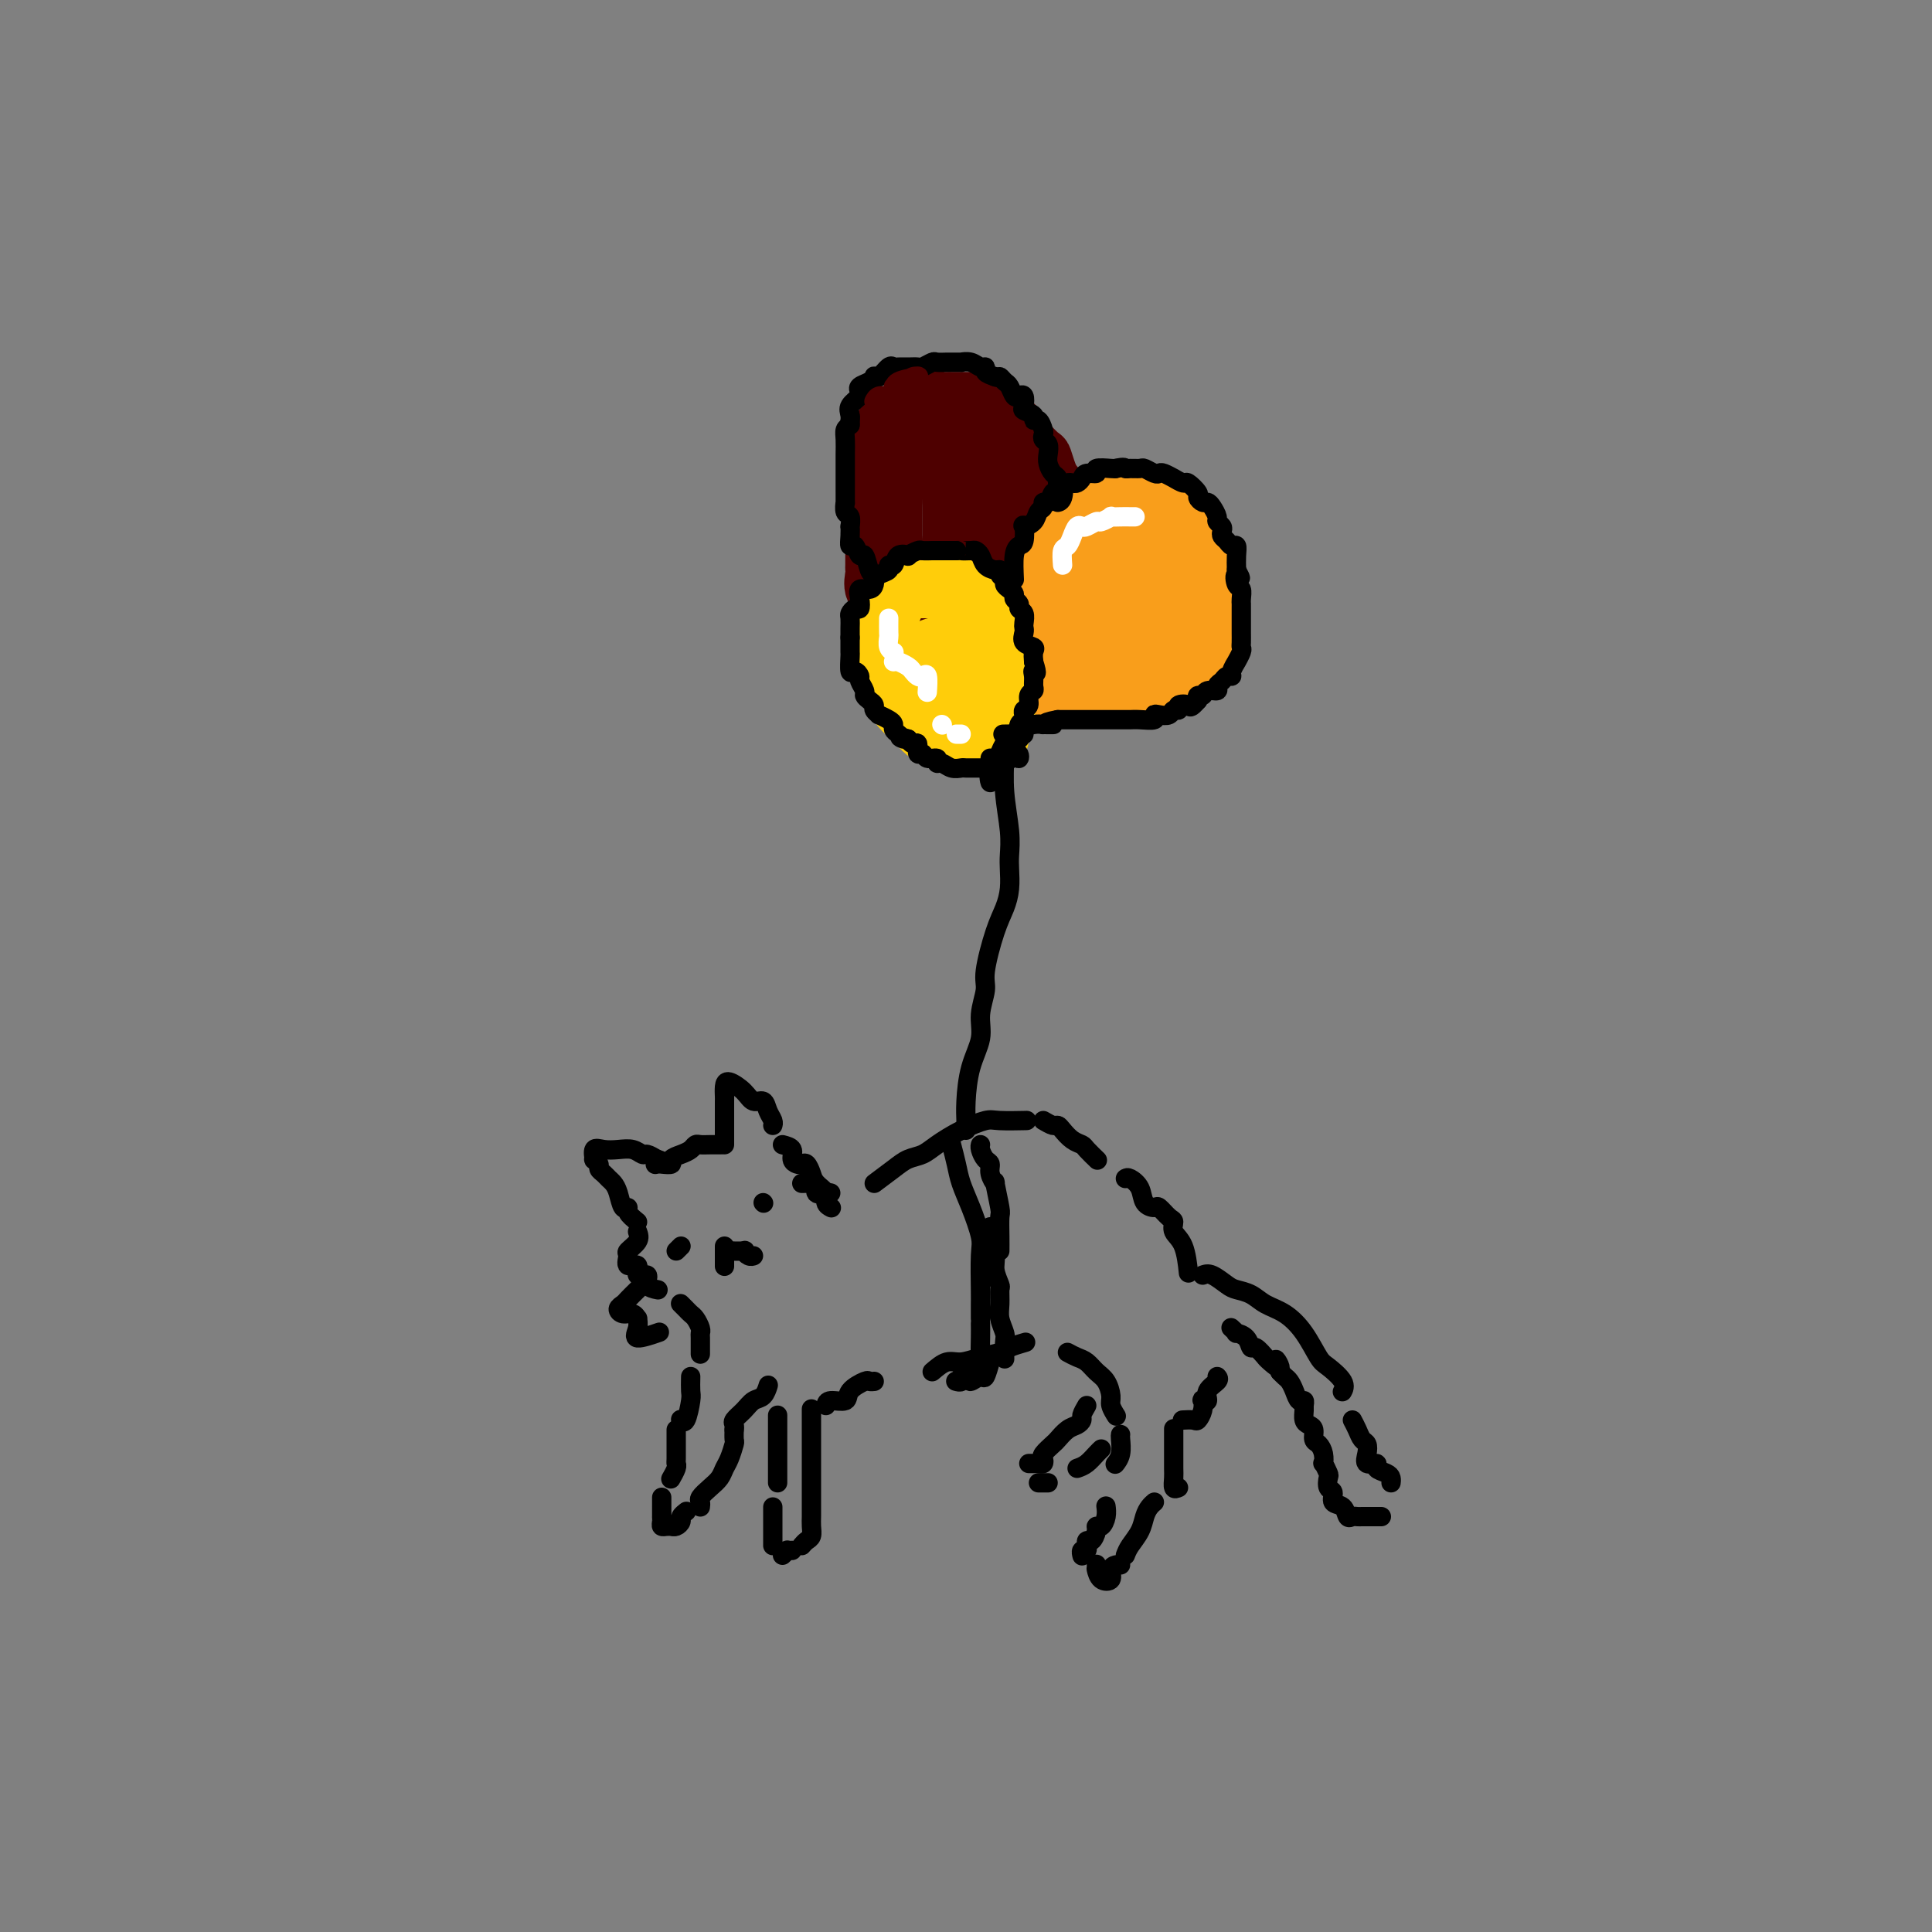 <svg viewBox='0 0 400 400' version='1.1' xmlns='http://www.w3.org/2000/svg' xmlns:xlink='http://www.w3.org/1999/xlink'><rect x="0" y="0" width="400" height="400" fill="#808080" stroke="none"/><g fill='none' stroke='rgb(0,0,0)' stroke-width='4' stroke-linecap='round' stroke-linejoin='round'><path d='M132,253c-0.869,-0.712 -1.738,-1.423 -2,-2c-0.262,-0.577 0.085,-1.019 0,-1c-0.085,0.019 -0.600,0.500 -1,0c-0.400,-0.500 -0.686,-1.979 -1,-3c-0.314,-1.021 -0.658,-1.583 -1,-2c-0.342,-0.417 -0.684,-0.691 -1,-1c-0.316,-0.309 -0.606,-0.655 -1,-1c-0.394,-0.345 -0.892,-0.688 -1,-1c-0.108,-0.312 0.172,-0.591 0,-1c-0.172,-0.409 -0.798,-0.946 -1,-1c-0.202,-0.054 0.018,0.377 0,0c-0.018,-0.377 -0.275,-1.561 0,-2c0.275,-0.439 1.081,-0.132 2,0c0.919,0.132 1.951,0.091 3,0c1.049,-0.091 2.116,-0.231 3,0c0.884,0.231 1.584,0.831 2,1c0.416,0.169 0.547,-0.095 1,0c0.453,0.095 1.226,0.547 2,1'/><path d='M136,240c2.022,0.533 0.578,0.867 0,1c-0.578,0.133 -0.289,0.067 0,0'/><path d='M137,241c0.892,0.089 1.783,0.178 2,0c0.217,-0.178 -0.241,-0.622 0,-1c0.241,-0.378 1.180,-0.690 2,-1c0.820,-0.310 1.519,-0.619 2,-1c0.481,-0.381 0.742,-0.834 1,-1c0.258,-0.166 0.512,-0.044 1,0c0.488,0.044 1.208,0.012 2,0c0.792,-0.012 1.655,-0.003 2,0c0.345,0.003 0.173,0.002 0,0'/><path d='M150,237c0.000,-0.551 0.000,-1.102 0,-2c-0.000,-0.898 -0.000,-2.142 0,-3c0.000,-0.858 0.001,-1.331 0,-2c-0.001,-0.669 -0.005,-1.533 0,-2c0.005,-0.467 0.017,-0.538 0,-1c-0.017,-0.462 -0.064,-1.316 0,-2c0.064,-0.684 0.241,-1.197 1,-1c0.759,0.197 2.102,1.103 3,2c0.898,0.897 1.351,1.785 2,2c0.649,0.215 1.494,-0.244 2,0c0.506,0.244 0.672,1.189 1,2c0.328,0.811 0.819,1.488 1,2c0.181,0.512 0.052,0.861 0,1c-0.052,0.139 -0.026,0.070 0,0'/><path d='M132,255c0.231,0.632 0.462,1.263 0,2c-0.462,0.737 -1.618,1.578 -2,2c-0.382,0.422 0.011,0.423 0,1c-0.011,0.577 -0.425,1.730 0,2c0.425,0.270 1.691,-0.344 2,0c0.309,0.344 -0.337,1.648 0,2c0.337,0.352 1.657,-0.246 2,0c0.343,0.246 -0.292,1.335 0,2c0.292,0.665 1.512,0.904 2,1c0.488,0.096 0.244,0.048 0,0'/><path d='M162,237c0.869,0.226 1.738,0.451 2,1c0.262,0.549 -0.084,1.421 0,2c0.084,0.579 0.599,0.865 1,1c0.401,0.135 0.690,0.119 1,0c0.310,-0.119 0.642,-0.341 1,0c0.358,0.341 0.741,1.244 1,2c0.259,0.756 0.395,1.366 1,2c0.605,0.634 1.677,1.294 2,2c0.323,0.706 -0.105,1.459 0,2c0.105,0.541 0.744,0.869 1,1c0.256,0.131 0.128,0.066 0,0'/><path d='M141,270c-0.089,-0.087 -0.178,-0.174 0,0c0.178,0.174 0.622,0.611 1,1c0.378,0.389 0.690,0.732 1,1c0.310,0.268 0.619,0.461 1,1c0.381,0.539 0.834,1.423 1,2c0.166,0.577 0.044,0.845 0,1c-0.044,0.155 -0.012,0.196 0,1c0.012,0.804 0.003,2.373 0,3c-0.003,0.627 -0.002,0.314 0,0'/><path d='M140,296c-0.000,0.317 -0.000,0.635 0,1c0.000,0.365 0.001,0.779 0,1c-0.001,0.221 -0.004,0.249 0,1c0.004,0.751 0.015,2.226 0,3c-0.015,0.774 -0.056,0.847 0,1c0.056,0.153 0.207,0.387 0,1c-0.207,0.613 -0.774,1.604 -1,2c-0.226,0.396 -0.113,0.198 0,0'/><path d='M143,285c-0.022,1.163 -0.045,2.325 0,3c0.045,0.675 0.156,0.861 0,2c-0.156,1.139 -0.581,3.230 -1,4c-0.419,0.770 -0.834,0.220 -1,0c-0.166,-0.220 -0.083,-0.110 0,0'/><path d='M137,310c-0.000,0.293 -0.000,0.585 0,1c0.000,0.415 0.000,0.951 0,1c-0.000,0.049 -0.001,-0.389 0,0c0.001,0.389 0.003,1.607 0,2c-0.003,0.393 -0.011,-0.038 0,0c0.011,0.038 0.041,0.546 0,1c-0.041,0.454 -0.152,0.855 0,1c0.152,0.145 0.567,0.036 1,0c0.433,-0.036 0.886,0.002 1,0c0.114,-0.002 -0.109,-0.043 0,0c0.109,0.043 0.551,0.169 1,0c0.449,-0.169 0.904,-0.633 1,-1c0.096,-0.367 -0.166,-0.637 0,-1c0.166,-0.363 0.762,-0.818 1,-1c0.238,-0.182 0.119,-0.091 0,0'/><path d='M145,312c0.046,-0.357 0.092,-0.715 0,-1c-0.092,-0.285 -0.323,-0.498 0,-1c0.323,-0.502 1.201,-1.294 2,-2c0.799,-0.706 1.521,-1.326 2,-2c0.479,-0.674 0.717,-1.404 1,-2c0.283,-0.596 0.612,-1.060 1,-2c0.388,-0.940 0.836,-2.355 1,-3c0.164,-0.645 0.044,-0.520 0,-1c-0.044,-0.480 -0.013,-1.566 0,-2c0.013,-0.434 0.006,-0.217 0,0'/><path d='M152,296c0.048,-0.355 0.096,-0.710 0,-1c-0.096,-0.290 -0.337,-0.516 0,-1c0.337,-0.484 1.253,-1.226 2,-2c0.747,-0.774 1.324,-1.578 2,-2c0.676,-0.422 1.451,-0.460 2,-1c0.549,-0.540 0.871,-1.583 1,-2c0.129,-0.417 0.064,-0.209 0,0'/><path d='M161,293c0.000,0.256 0.000,0.512 0,1c0.000,0.488 0.000,1.209 0,2c0.000,0.791 0.000,1.652 0,3c0.000,1.348 0.000,3.184 0,4c0.000,0.816 0.000,0.611 0,1c0.000,0.389 0.000,1.372 0,2c0.000,0.628 0.000,0.900 0,1c0.000,0.100 -0.000,0.029 0,0c0.000,-0.029 0.000,-0.014 0,0'/><path d='M160,312c0.000,0.604 0.000,1.208 0,2c0.000,0.792 0.000,1.771 0,2c0.000,0.229 0.000,-0.292 0,0c0.000,0.292 0.000,1.398 0,2c0.000,0.602 0.000,0.701 0,1c0.000,0.299 0.000,0.800 0,1c0.000,0.200 0.000,0.100 0,0'/><path d='M162,322c0.452,-0.423 0.905,-0.845 1,-1c0.095,-0.155 -0.167,-0.042 0,0c0.167,0.042 0.762,0.012 1,0c0.238,-0.012 0.119,-0.006 0,0'/><path d='M166,320c0.309,-0.357 0.619,-0.713 1,-1c0.381,-0.287 0.834,-0.503 1,-1c0.166,-0.497 0.044,-1.274 0,-2c-0.044,-0.726 -0.012,-1.402 0,-2c0.012,-0.598 0.003,-1.118 0,-2c-0.003,-0.882 -0.001,-2.127 0,-3c0.001,-0.873 0.000,-1.374 0,-2c-0.000,-0.626 -0.000,-1.377 0,-2c0.000,-0.623 0.000,-1.116 0,-2c-0.000,-0.884 -0.000,-2.157 0,-3c0.000,-0.843 0.000,-1.257 0,-2c-0.000,-0.743 -0.000,-1.815 0,-3c0.000,-1.185 0.000,-2.481 0,-3c-0.000,-0.519 -0.000,-0.259 0,0'/><path d='M171,291c0.090,-0.467 0.181,-0.934 1,-1c0.819,-0.066 2.367,0.270 3,0c0.633,-0.270 0.352,-1.144 1,-2c0.648,-0.856 2.225,-1.693 3,-2c0.775,-0.307 0.747,-0.083 1,0c0.253,0.083 0.787,0.024 1,0c0.213,-0.024 0.107,-0.012 0,0'/><path d='M181,245c1.426,-1.061 2.851,-2.122 4,-3c1.149,-0.878 2.020,-1.574 3,-2c0.980,-0.426 2.069,-0.583 3,-1c0.931,-0.417 1.704,-1.092 3,-2c1.296,-0.908 3.115,-2.047 5,-3c1.885,-0.953 3.835,-1.719 5,-2c1.165,-0.281 1.544,-0.076 3,0c1.456,0.076 3.987,0.022 5,0c1.013,-0.022 0.506,-0.011 0,0'/><path d='M193,284c1.020,-0.869 2.039,-1.738 3,-2c0.961,-0.262 1.862,0.084 3,0c1.138,-0.084 2.512,-0.597 4,-1c1.488,-0.403 3.090,-0.696 4,-1c0.910,-0.304 1.130,-0.620 2,-1c0.870,-0.380 2.392,-0.823 3,-1c0.608,-0.177 0.304,-0.089 0,0'/><path d='M221,280c0.666,0.360 1.331,0.719 2,1c0.669,0.281 1.341,0.483 2,1c0.659,0.517 1.305,1.347 2,2c0.695,0.653 1.440,1.128 2,2c0.560,0.872 0.933,2.141 1,3c0.067,0.859 -0.174,1.308 0,2c0.174,0.692 0.764,1.626 1,2c0.236,0.374 0.118,0.187 0,0'/><path d='M232,297c-0.030,0.143 -0.060,0.286 0,1c0.060,0.714 0.208,2.000 0,3c-0.208,1.000 -0.774,1.714 -1,2c-0.226,0.286 -0.113,0.143 0,0'/><path d='M229,312c-0.022,-0.165 -0.044,-0.330 0,0c0.044,0.330 0.153,1.154 0,2c-0.153,0.846 -0.566,1.714 -1,2c-0.434,0.286 -0.887,-0.010 -1,0c-0.113,0.010 0.113,0.327 0,1c-0.113,0.673 -0.565,1.701 -1,2c-0.435,0.299 -0.852,-0.131 -1,0c-0.148,0.131 -0.026,0.823 0,1c0.026,0.177 -0.046,-0.163 0,0c0.046,0.163 0.208,0.827 0,1c-0.208,0.173 -0.787,-0.146 -1,0c-0.213,0.146 -0.061,0.756 0,1c0.061,0.244 0.030,0.122 0,0'/><path d='M227,324c0.001,-0.109 0.002,-0.218 0,0c-0.002,0.218 -0.007,0.764 0,1c0.007,0.236 0.025,0.162 0,0c-0.025,-0.162 -0.095,-0.411 0,0c0.095,0.411 0.355,1.483 1,2c0.645,0.517 1.676,0.478 2,0c0.324,-0.478 -0.057,-1.396 0,-2c0.057,-0.604 0.554,-0.893 1,-1c0.446,-0.107 0.842,-0.030 1,0c0.158,0.030 0.079,0.015 0,0'/><path d='M233,322c0.221,-0.582 0.441,-1.165 1,-2c0.559,-0.835 1.456,-1.923 2,-3c0.544,-1.077 0.733,-2.144 1,-3c0.267,-0.856 0.610,-1.500 1,-2c0.390,-0.500 0.826,-0.857 1,-1c0.174,-0.143 0.087,-0.071 0,0'/><path d='M244,308c-0.423,0.186 -0.845,0.372 -1,0c-0.155,-0.372 -0.041,-1.303 0,-2c0.041,-0.697 0.011,-1.161 0,-2c-0.011,-0.839 -0.003,-2.054 0,-3c0.003,-0.946 0.001,-1.625 0,-2c-0.001,-0.375 -0.000,-0.447 0,-1c0.000,-0.553 0.000,-1.587 0,-2c-0.000,-0.413 -0.000,-0.207 0,0'/><path d='M216,232c0.750,0.439 1.500,0.877 2,1c0.500,0.123 0.748,-0.070 1,0c0.252,0.070 0.506,0.405 1,1c0.494,0.595 1.229,1.452 2,2c0.771,0.548 1.580,0.788 2,1c0.420,0.212 0.453,0.397 1,1c0.547,0.603 1.609,1.624 2,2c0.391,0.376 0.112,0.107 0,0c-0.112,-0.107 -0.056,-0.054 0,0'/><path d='M233,244c0.211,-0.145 0.423,-0.289 1,0c0.577,0.289 1.520,1.013 2,2c0.480,0.987 0.497,2.239 1,3c0.503,0.761 1.492,1.033 2,1c0.508,-0.033 0.535,-0.370 1,0c0.465,0.370 1.368,1.449 2,2c0.632,0.551 0.993,0.576 1,1c0.007,0.424 -0.338,1.248 0,2c0.338,0.752 1.360,1.433 2,3c0.640,1.567 0.897,4.019 1,5c0.103,0.981 0.051,0.490 0,0'/><path d='M249,264c0.547,-0.201 1.093,-0.401 2,0c0.907,0.401 2.174,1.405 3,2c0.826,0.595 1.211,0.783 2,1c0.789,0.217 1.983,0.464 3,1c1.017,0.536 1.856,1.360 3,2c1.144,0.640 2.591,1.095 4,2c1.409,0.905 2.780,2.260 4,4c1.220,1.740 2.288,3.864 3,5c0.712,1.136 1.067,1.284 2,2c0.933,0.716 2.443,2.000 3,3c0.557,1.000 0.159,1.714 0,2c-0.159,0.286 -0.080,0.143 0,0'/><path d='M280,294c0.339,0.637 0.677,1.275 1,2c0.323,0.725 0.630,1.538 1,2c0.370,0.462 0.801,0.571 1,1c0.199,0.429 0.165,1.176 0,2c-0.165,0.824 -0.461,1.726 0,2c0.461,0.274 1.679,-0.081 2,0c0.321,0.081 -0.254,0.596 0,1c0.254,0.404 1.336,0.697 2,1c0.664,0.303 0.910,0.617 1,1c0.090,0.383 0.024,0.834 0,1c-0.024,0.166 -0.007,0.047 0,0c0.007,-0.047 0.003,-0.024 0,0'/><path d='M286,314c-0.341,-0.000 -0.683,-0.000 -1,0c-0.317,0.000 -0.610,0.000 -1,0c-0.390,-0.000 -0.878,-0.001 -1,0c-0.122,0.001 0.122,0.002 0,0c-0.122,-0.002 -0.609,-0.008 -1,0c-0.391,0.008 -0.687,0.028 -1,0c-0.313,-0.028 -0.643,-0.106 -1,0c-0.357,0.106 -0.740,0.394 -1,0c-0.260,-0.394 -0.396,-1.472 -1,-2c-0.604,-0.528 -1.678,-0.507 -2,-1c-0.322,-0.493 0.106,-1.499 0,-2c-0.106,-0.501 -0.747,-0.497 -1,-1c-0.253,-0.503 -0.120,-1.514 0,-2c0.120,-0.486 0.226,-0.449 0,-1c-0.226,-0.551 -0.782,-1.691 -1,-2c-0.218,-0.309 -0.096,0.212 0,0c0.096,-0.212 0.167,-1.156 0,-2c-0.167,-0.844 -0.570,-1.587 -1,-2c-0.430,-0.413 -0.886,-0.496 -1,-1c-0.114,-0.504 0.113,-1.430 0,-2c-0.113,-0.570 -0.565,-0.784 -1,-1c-0.435,-0.216 -0.852,-0.435 -1,-1c-0.148,-0.565 -0.029,-1.478 0,-2c0.029,-0.522 -0.034,-0.654 0,-1c0.034,-0.346 0.164,-0.905 0,-1c-0.164,-0.095 -0.621,0.273 -1,0c-0.379,-0.273 -0.679,-1.187 -1,-2c-0.321,-0.813 -0.663,-1.527 -1,-2c-0.337,-0.473 -0.668,-0.707 -1,-1c-0.332,-0.293 -0.666,-0.647 -1,-1'/><path d='M265,284c-1.908,-4.516 -0.178,-1.807 0,-1c0.178,0.807 -1.195,-0.290 -2,-1c-0.805,-0.710 -1.040,-1.034 -1,-1c0.040,0.034 0.357,0.426 0,0c-0.357,-0.426 -1.387,-1.668 -2,-2c-0.613,-0.332 -0.809,0.247 -1,0c-0.191,-0.247 -0.377,-1.320 -1,-2c-0.623,-0.680 -1.682,-0.966 -2,-1c-0.318,-0.034 0.107,0.183 0,0c-0.107,-0.183 -0.745,-0.767 -1,-1c-0.255,-0.233 -0.128,-0.117 0,0'/><path d='M252,285c0.234,0.256 0.469,0.512 0,1c-0.469,0.488 -1.641,1.208 -2,2c-0.359,0.792 0.097,1.656 0,2c-0.097,0.344 -0.746,0.169 -1,0c-0.254,-0.169 -0.114,-0.333 0,0c0.114,0.333 0.202,1.161 0,2c-0.202,0.839 -0.693,1.689 -1,2c-0.307,0.311 -0.429,0.084 -1,0c-0.571,-0.084 -1.592,-0.024 -2,0c-0.408,0.024 -0.204,0.012 0,0'/><path d='M225,291c-0.441,0.758 -0.882,1.517 -1,2c-0.118,0.483 0.086,0.692 0,1c-0.086,0.308 -0.461,0.716 -1,1c-0.539,0.284 -1.241,0.443 -2,1c-0.759,0.557 -1.576,1.512 -2,2c-0.424,0.488 -0.456,0.509 -1,1c-0.544,0.491 -1.598,1.452 -2,2c-0.402,0.548 -0.150,0.683 0,1c0.150,0.317 0.198,0.817 0,1c-0.198,0.183 -0.641,0.049 -1,0c-0.359,-0.049 -0.635,-0.013 -1,0c-0.365,0.013 -0.819,0.004 -1,0c-0.181,-0.004 -0.091,-0.002 0,0'/><path d='M215,307c0.452,0.000 0.905,0.000 1,0c0.095,0.000 -0.167,0.000 0,0c0.167,0.000 0.762,0.000 1,0c0.238,0.000 0.119,0.000 0,0'/><path d='M223,304c0.649,-0.226 1.298,-0.452 2,-1c0.702,-0.548 1.458,-1.417 2,-2c0.542,-0.583 0.869,-0.881 1,-1c0.131,-0.119 0.065,-0.060 0,0'/><path d='M140,259c0.417,-0.417 0.833,-0.833 1,-1c0.167,-0.167 0.083,-0.083 0,0'/><path d='M158,249c0.000,0.000 0.100,0.100 0.1,0.1'/><path d='M150,258c0.000,0.622 0.000,1.244 0,2c0.000,0.756 0.000,1.644 0,2c0.000,0.356 0.000,0.178 0,0'/><path d='M150,259c1.713,0.030 3.426,0.061 4,0c0.574,-0.061 0.010,-0.212 0,0c-0.010,0.212 0.536,0.788 1,1c0.464,0.212 0.847,0.061 1,0c0.153,-0.061 0.077,-0.030 0,0'/><path d='M132,267c-0.767,0.754 -1.534,1.507 -2,2c-0.466,0.493 -0.633,0.725 -1,1c-0.367,0.275 -0.936,0.594 -1,1c-0.064,0.406 0.376,0.899 1,1c0.624,0.101 1.431,-0.189 2,0c0.569,0.189 0.899,0.856 1,1c0.101,0.144 -0.028,-0.235 0,0c0.028,0.235 0.214,1.084 0,2c-0.214,0.916 -0.827,1.901 0,2c0.827,0.099 3.093,-0.686 4,-1c0.907,-0.314 0.453,-0.157 0,0'/><path d='M166,245c0.879,-0.016 1.759,-0.033 2,0c0.241,0.033 -0.156,0.114 0,0c0.156,-0.114 0.865,-0.423 1,0c0.135,0.423 -0.304,1.577 0,2c0.304,0.423 1.351,0.114 2,0c0.649,-0.114 0.900,-0.033 1,0c0.100,0.033 0.050,0.016 0,0'/><path d='M197,237c0.354,1.346 0.708,2.691 1,4c0.292,1.309 0.523,2.581 1,4c0.477,1.419 1.200,2.985 2,5c0.800,2.015 1.679,4.480 2,6c0.321,1.520 0.086,2.096 0,4c-0.086,1.904 -0.023,5.137 0,7c0.023,1.863 0.006,2.355 0,3c-0.006,0.645 -0.002,1.443 0,2c0.002,0.557 0.000,0.873 0,1c-0.000,0.127 -0.000,0.063 0,0'/><path d='M203,274c0.012,0.859 0.024,1.718 0,3c-0.024,1.282 -0.082,2.988 0,4c0.082,1.012 0.306,1.329 0,2c-0.306,0.671 -1.140,1.696 -2,2c-0.860,0.304 -1.746,-0.115 -2,0c-0.254,0.115 0.124,0.762 0,1c-0.124,0.238 -0.750,0.068 -1,0c-0.250,-0.068 -0.125,-0.034 0,0'/><path d='M201,285c-0.204,0.560 -0.408,1.120 0,1c0.408,-0.120 1.429,-0.919 2,-1c0.571,-0.081 0.692,0.555 1,0c0.308,-0.555 0.802,-2.301 1,-3c0.198,-0.699 0.099,-0.349 0,0'/><path d='M207,259c0.009,-0.834 0.017,-1.668 0,-3c-0.017,-1.332 -0.061,-3.161 0,-4c0.061,-0.839 0.227,-0.687 0,-2c-0.227,-1.313 -0.848,-4.091 -1,-5c-0.152,-0.909 0.166,0.051 0,0c-0.166,-0.051 -0.815,-1.114 -1,-2c-0.185,-0.886 0.094,-1.597 0,-2c-0.094,-0.403 -0.561,-0.500 -1,-1c-0.439,-0.500 -0.849,-1.404 -1,-2c-0.151,-0.596 -0.043,-0.885 0,-1c0.043,-0.115 0.022,-0.058 0,0'/><path d='M205,254c-0.121,0.460 -0.243,0.919 0,2c0.243,1.081 0.850,2.782 1,4c0.150,1.218 -0.157,1.953 0,3c0.157,1.047 0.778,2.406 1,3c0.222,0.594 0.045,0.423 0,1c-0.045,0.577 0.040,1.903 0,3c-0.040,1.097 -0.207,1.965 0,3c0.207,1.035 0.787,2.236 1,3c0.213,0.764 0.057,1.090 0,2c-0.057,0.910 -0.016,2.403 0,3c0.016,0.597 0.008,0.299 0,0'/><path d='M200,234c0.013,-0.564 0.027,-1.128 0,-2c-0.027,-0.872 -0.094,-2.050 0,-4c0.094,-1.950 0.349,-4.670 1,-7c0.651,-2.330 1.697,-4.268 2,-6c0.303,-1.732 -0.137,-3.257 0,-5c0.137,-1.743 0.849,-3.704 1,-5c0.151,-1.296 -0.261,-1.926 0,-4c0.261,-2.074 1.194,-5.593 2,-8c0.806,-2.407 1.485,-3.701 2,-5c0.515,-1.299 0.866,-2.603 1,-4c0.134,-1.397 0.050,-2.887 0,-4c-0.050,-1.113 -0.066,-1.847 0,-3c0.066,-1.153 0.214,-2.723 0,-5c-0.214,-2.277 -0.789,-5.260 -1,-8c-0.211,-2.740 -0.057,-5.238 0,-8c0.057,-2.762 0.016,-5.789 0,-7c-0.016,-1.211 -0.008,-0.605 0,0'/><path d='M208,145c-0.053,-1.434 -0.105,-2.868 0,-4c0.105,-1.132 0.368,-1.963 0,-3c-0.368,-1.037 -1.368,-2.279 -2,-3c-0.632,-0.721 -0.895,-0.920 -1,-1c-0.105,-0.080 -0.053,-0.040 0,0'/><path d='M206,137c-0.338,1.311 -0.676,2.621 -1,3c-0.324,0.379 -0.633,-0.174 -1,0c-0.367,0.174 -0.791,1.074 -1,1c-0.209,-0.074 -0.203,-1.123 0,-2c0.203,-0.877 0.601,-1.583 1,-2c0.399,-0.417 0.798,-0.545 1,-1c0.202,-0.455 0.208,-1.238 1,-1c0.792,0.238 2.369,1.497 3,2c0.631,0.503 0.315,0.252 0,0'/><path d='M203,140c0.174,0.113 0.348,0.226 0,0c-0.348,-0.226 -1.217,-0.793 -2,-1c-0.783,-0.207 -1.480,-0.056 -2,0c-0.520,0.056 -0.863,0.016 -1,0c-0.137,-0.016 -0.069,-0.008 0,0'/></g>
<g fill='none' stroke='rgb(78,0,0)' stroke-width='12' stroke-linecap='round' stroke-linejoin='round'><path d='M203,132c0.173,0.423 0.347,0.845 0,1c-0.347,0.155 -1.214,0.042 -2,0c-0.786,-0.042 -1.492,-0.012 -2,0c-0.508,0.012 -0.819,0.005 -1,0c-0.181,-0.005 -0.233,-0.009 -1,0c-0.767,0.009 -2.248,0.031 -3,0c-0.752,-0.031 -0.775,-0.115 -1,0c-0.225,0.115 -0.652,0.427 -1,0c-0.348,-0.427 -0.618,-1.595 -1,-2c-0.382,-0.405 -0.876,-0.048 -1,0c-0.124,0.048 0.121,-0.213 0,-1c-0.121,-0.787 -0.607,-2.100 -1,-3c-0.393,-0.900 -0.693,-1.385 -1,-2c-0.307,-0.615 -0.621,-1.358 -1,-2c-0.379,-0.642 -0.823,-1.183 -1,-2c-0.177,-0.817 -0.089,-1.908 0,-3'/><path d='M186,118c-1.000,-2.156 -1.000,-1.048 -1,-1c-0.000,0.048 -0.000,-0.966 0,-2c0.000,-1.034 0.000,-2.088 0,-3c-0.000,-0.912 -0.001,-1.683 0,-2c0.001,-0.317 0.004,-0.181 0,-1c-0.004,-0.819 -0.017,-2.595 0,-4c0.017,-1.405 0.063,-2.440 0,-3c-0.063,-0.560 -0.234,-0.647 0,-1c0.234,-0.353 0.872,-0.973 1,-1c0.128,-0.027 -0.255,0.539 0,0c0.255,-0.539 1.149,-2.183 2,-3c0.851,-0.817 1.661,-0.806 2,-1c0.339,-0.194 0.209,-0.592 1,-1c0.791,-0.408 2.503,-0.827 3,-1c0.497,-0.173 -0.220,-0.099 0,0c0.220,0.099 1.377,0.222 2,0c0.623,-0.222 0.711,-0.789 1,-1c0.289,-0.211 0.779,-0.067 2,0c1.221,0.067 3.173,0.056 4,0c0.827,-0.056 0.529,-0.156 1,0c0.471,0.156 1.713,0.570 3,1c1.287,0.430 2.621,0.877 3,1c0.379,0.123 -0.197,-0.078 0,0c0.197,0.078 1.167,0.436 2,1c0.833,0.564 1.529,1.335 2,2c0.471,0.665 0.718,1.224 1,2c0.282,0.776 0.601,1.769 1,3c0.399,1.231 0.880,2.701 1,4c0.120,1.299 -0.122,2.427 0,3c0.122,0.573 0.606,0.592 1,1c0.394,0.408 0.697,1.204 1,2'/><path d='M219,113c0.774,2.653 0.207,1.786 0,2c-0.207,0.214 -0.056,1.510 0,2c0.056,0.490 0.016,0.173 0,1c-0.016,0.827 -0.008,2.798 0,4c0.008,1.202 0.017,1.635 0,2c-0.017,0.365 -0.060,0.661 0,1c0.060,0.339 0.222,0.722 0,1c-0.222,0.278 -0.830,0.452 -1,1c-0.170,0.548 0.096,1.470 0,2c-0.096,0.530 -0.554,0.668 -1,1c-0.446,0.332 -0.879,0.859 -1,1c-0.121,0.141 0.069,-0.102 0,0c-0.069,0.102 -0.399,0.549 -1,1c-0.601,0.451 -1.473,0.905 -2,1c-0.527,0.095 -0.707,-0.171 -1,0c-0.293,0.171 -0.698,0.779 -1,1c-0.302,0.221 -0.501,0.057 -1,0c-0.499,-0.057 -1.297,-0.005 -2,0c-0.703,0.005 -1.309,-0.038 -2,0c-0.691,0.038 -1.466,0.156 -2,0c-0.534,-0.156 -0.826,-0.585 -1,-1c-0.174,-0.415 -0.229,-0.815 -1,-1c-0.771,-0.185 -2.259,-0.153 -3,-2c-0.741,-1.847 -0.734,-5.572 -1,-8c-0.266,-2.428 -0.803,-3.558 -1,-5c-0.197,-1.442 -0.053,-3.196 0,-5c0.053,-1.804 0.015,-3.658 0,-5c-0.015,-1.342 -0.008,-2.171 0,-3'/><path d='M197,104c-0.407,-4.935 -0.424,-4.274 0,-4c0.424,0.274 1.290,0.160 2,0c0.710,-0.160 1.266,-0.366 2,0c0.734,0.366 1.646,1.304 3,3c1.354,1.696 3.149,4.149 4,6c0.851,1.851 0.758,3.098 1,5c0.242,1.902 0.820,4.457 1,6c0.180,1.543 -0.036,2.073 0,3c0.036,0.927 0.326,2.250 0,3c-0.326,0.750 -1.268,0.926 -2,1c-0.732,0.074 -1.253,0.044 -2,0c-0.747,-0.044 -1.719,-0.104 -3,0c-1.281,0.104 -2.871,0.371 -4,-1c-1.129,-1.371 -1.798,-4.381 -2,-6c-0.202,-1.619 0.061,-1.849 0,-3c-0.061,-1.151 -0.448,-3.223 0,-5c0.448,-1.777 1.730,-3.258 2,-4c0.270,-0.742 -0.474,-0.744 0,-1c0.474,-0.256 2.165,-0.766 4,0c1.835,0.766 3.815,2.807 5,5c1.185,2.193 1.574,4.538 2,6c0.426,1.462 0.889,2.042 1,4c0.111,1.958 -0.128,5.295 0,7c0.128,1.705 0.625,1.779 0,2c-0.625,0.221 -2.370,0.591 -3,1c-0.630,0.409 -0.144,0.859 -1,1c-0.856,0.141 -3.052,-0.026 -4,-1c-0.948,-0.974 -0.646,-2.756 -1,-4c-0.354,-1.244 -1.365,-1.950 -2,-3c-0.635,-1.050 -0.896,-2.443 -1,-3c-0.104,-0.557 -0.052,-0.279 0,0'/><path d='M199,122c0.345,-1.533 3.206,-0.366 5,0c1.794,0.366 2.519,-0.069 3,0c0.481,0.069 0.717,0.641 1,1c0.283,0.359 0.614,0.506 1,1c0.386,0.494 0.828,1.336 1,2c0.172,0.664 0.074,1.149 0,2c-0.074,0.851 -0.123,2.069 0,3c0.123,0.931 0.418,1.574 0,2c-0.418,0.426 -1.550,0.636 -2,1c-0.450,0.364 -0.219,0.882 0,1c0.219,0.118 0.426,-0.165 0,0c-0.426,0.165 -1.483,0.776 -2,1c-0.517,0.224 -0.492,0.060 -1,0c-0.508,-0.060 -1.550,-0.016 -2,0c-0.450,0.016 -0.310,0.005 -1,0c-0.690,-0.005 -2.211,-0.005 -3,0c-0.789,0.005 -0.845,0.016 -1,0c-0.155,-0.016 -0.409,-0.060 -1,0c-0.591,0.060 -1.519,0.222 -2,0c-0.481,-0.222 -0.514,-0.830 -1,-1c-0.486,-0.170 -1.425,0.098 -2,0c-0.575,-0.098 -0.785,-0.562 -1,-1c-0.215,-0.438 -0.435,-0.849 -1,-2c-0.565,-1.151 -1.475,-3.043 -2,-4c-0.525,-0.957 -0.667,-0.978 -1,-2c-0.333,-1.022 -0.859,-3.044 -1,-4c-0.141,-0.956 0.103,-0.844 0,-2c-0.103,-1.156 -0.551,-3.578 -1,-6'/><path d='M185,114c-1.022,-3.541 -0.078,-1.892 0,-2c0.078,-0.108 -0.711,-1.972 -1,-3c-0.289,-1.028 -0.077,-1.219 0,-2c0.077,-0.781 0.021,-2.151 0,-3c-0.021,-0.849 -0.005,-1.175 0,-2c0.005,-0.825 0.001,-2.148 0,-3c-0.001,-0.852 0.001,-1.232 0,-2c-0.001,-0.768 -0.004,-1.925 0,-3c0.004,-1.075 0.014,-2.067 0,-3c-0.014,-0.933 -0.052,-1.807 0,-2c0.052,-0.193 0.194,0.295 1,0c0.806,-0.295 2.277,-1.371 3,-2c0.723,-0.629 0.698,-0.809 1,-1c0.302,-0.191 0.931,-0.391 2,-1c1.069,-0.609 2.580,-1.627 3,-2c0.420,-0.373 -0.249,-0.100 0,0c0.249,0.100 1.418,0.026 2,0c0.582,-0.026 0.579,-0.004 1,0c0.421,0.004 1.268,-0.011 2,0c0.732,0.011 1.351,0.048 2,0c0.649,-0.048 1.329,-0.179 2,0c0.671,0.179 1.333,0.669 2,1c0.667,0.331 1.339,0.502 2,1c0.661,0.498 1.312,1.321 2,2c0.688,0.679 1.413,1.213 2,2c0.587,0.787 1.036,1.828 1,2c-0.036,0.172 -0.557,-0.526 0,0c0.557,0.526 2.190,2.275 3,3c0.810,0.725 0.795,0.426 1,1c0.205,0.574 0.630,2.021 1,3c0.370,0.979 0.685,1.489 1,2'/><path d='M218,100c2.460,2.801 2.109,1.804 2,2c-0.109,0.196 0.023,1.587 0,2c-0.023,0.413 -0.202,-0.151 0,0c0.202,0.151 0.786,1.017 1,2c0.214,0.983 0.057,2.085 0,3c-0.057,0.915 -0.015,1.645 0,2c0.015,0.355 0.004,0.336 0,1c-0.004,0.664 -0.001,2.013 0,3c0.001,0.987 0.002,1.613 0,2c-0.002,0.387 -0.005,0.536 0,1c0.005,0.464 0.018,1.241 0,2c-0.018,0.759 -0.065,1.498 0,2c0.065,0.502 0.244,0.767 0,1c-0.244,0.233 -0.910,0.434 -1,1c-0.090,0.566 0.397,1.496 0,2c-0.397,0.504 -1.677,0.583 -2,1c-0.323,0.417 0.313,1.172 0,2c-0.313,0.828 -1.575,1.728 -2,2c-0.425,0.272 -0.014,-0.086 0,0c0.014,0.086 -0.368,0.616 -1,1c-0.632,0.384 -1.512,0.624 -2,1c-0.488,0.376 -0.582,0.889 -1,1c-0.418,0.111 -1.158,-0.181 -2,0c-0.842,0.181 -1.786,0.836 -2,1c-0.214,0.164 0.304,-0.162 0,0c-0.304,0.162 -1.428,0.813 -2,1c-0.572,0.187 -0.592,-0.089 -1,0c-0.408,0.089 -1.204,0.545 -2,1'/><path d='M203,137c-2.460,1.705 -0.111,0.467 0,0c0.111,-0.467 -2.017,-0.164 -3,0c-0.983,0.164 -0.822,0.189 -1,0c-0.178,-0.189 -0.695,-0.593 -1,-1c-0.305,-0.407 -0.396,-0.816 -1,-1c-0.604,-0.184 -1.720,-0.144 -2,0c-0.280,0.144 0.274,0.390 0,0c-0.274,-0.390 -1.378,-1.416 -2,-2c-0.622,-0.584 -0.762,-0.725 -1,-1c-0.238,-0.275 -0.574,-0.685 -1,-1c-0.426,-0.315 -0.941,-0.535 -1,-1c-0.059,-0.465 0.339,-1.174 0,-2c-0.339,-0.826 -1.415,-1.769 -2,-2c-0.585,-0.231 -0.678,0.250 -1,0c-0.322,-0.250 -0.871,-1.231 -1,-2c-0.129,-0.769 0.163,-1.327 0,-2c-0.163,-0.673 -0.779,-1.461 -1,-2c-0.221,-0.539 -0.046,-0.828 0,-1c0.046,-0.172 -0.038,-0.226 0,-1c0.038,-0.774 0.199,-2.268 0,-3c-0.199,-0.732 -0.757,-0.701 -1,-1c-0.243,-0.299 -0.170,-0.929 0,-2c0.170,-1.071 0.439,-2.582 0,-3c-0.439,-0.418 -1.586,0.257 -2,0c-0.414,-0.257 -0.097,-1.448 0,-2c0.097,-0.552 -0.027,-0.466 0,-1c0.027,-0.534 0.203,-1.687 0,-2c-0.203,-0.313 -0.786,0.215 -1,0c-0.214,-0.215 -0.057,-1.173 0,-2c0.057,-0.827 0.016,-1.522 0,-2c-0.016,-0.478 -0.008,-0.739 0,-1'/><path d='M181,99c-0.774,-4.501 -0.208,-3.252 0,-3c0.208,0.252 0.059,-0.491 0,-1c-0.059,-0.509 -0.026,-0.783 0,-1c0.026,-0.217 0.046,-0.377 0,-1c-0.046,-0.623 -0.159,-1.709 0,-2c0.159,-0.291 0.589,0.212 1,0c0.411,-0.212 0.804,-1.138 1,-2c0.196,-0.862 0.196,-1.658 0,-1c-0.196,0.658 -0.588,2.770 -1,4c-0.412,1.230 -0.842,1.576 -1,2c-0.158,0.424 -0.042,0.925 0,1c0.042,0.075 0.011,-0.275 0,0c-0.011,0.275 -0.003,1.176 0,2c0.003,0.824 0.001,1.571 0,2c-0.001,0.429 -0.000,0.538 0,1c0.000,0.462 0.000,1.275 0,2c-0.000,0.725 -0.000,1.363 0,2'/><path d='M181,104c-0.309,2.456 -0.083,1.096 0,1c0.083,-0.096 0.022,1.073 0,2c-0.022,0.927 -0.006,1.613 0,2c0.006,0.387 0.002,0.474 0,1c-0.002,0.526 -0.001,1.489 0,2c0.001,0.511 0.001,0.569 0,1c-0.001,0.431 -0.002,1.235 0,2c0.002,0.765 0.008,1.490 0,2c-0.008,0.510 -0.030,0.806 0,1c0.030,0.194 0.112,0.287 0,1c-0.112,0.713 -0.419,2.046 0,3c0.419,0.954 1.564,1.527 2,2c0.436,0.473 0.163,0.845 1,2c0.837,1.155 2.785,3.094 4,4c1.215,0.906 1.697,0.779 2,1c0.303,0.221 0.428,0.790 1,1c0.572,0.210 1.592,0.060 2,0c0.408,-0.060 0.204,-0.030 0,0'/></g>
<g fill='none' stroke='rgb(249,158,27)' stroke-width='12' stroke-linecap='round' stroke-linejoin='round'><path d='M216,143c0.000,-1.202 0.000,-2.405 0,-3c-0.000,-0.595 -0.001,-0.584 0,-1c0.001,-0.416 0.003,-1.261 0,-2c-0.003,-0.739 -0.012,-1.372 0,-2c0.012,-0.628 0.045,-1.250 0,-2c-0.045,-0.750 -0.166,-1.629 0,-3c0.166,-1.371 0.621,-3.234 1,-4c0.379,-0.766 0.681,-0.435 1,-1c0.319,-0.565 0.654,-2.026 1,-3c0.346,-0.974 0.703,-1.461 1,-2c0.297,-0.539 0.534,-1.131 1,-2c0.466,-0.869 1.162,-2.016 2,-3c0.838,-0.984 1.820,-1.804 2,-2c0.180,-0.196 -0.442,0.232 0,0c0.442,-0.232 1.946,-1.125 3,-2c1.054,-0.875 1.656,-1.734 2,-2c0.344,-0.266 0.430,0.060 1,0c0.570,-0.060 1.622,-0.508 2,-1c0.378,-0.492 0.080,-1.030 1,-1c0.920,0.030 3.056,0.627 4,1c0.944,0.373 0.696,0.523 1,1c0.304,0.477 1.159,1.283 2,2c0.841,0.717 1.669,1.347 2,2c0.331,0.653 0.166,1.330 0,2c-0.166,0.670 -0.333,1.334 0,2c0.333,0.666 1.167,1.333 2,2'/><path d='M245,119c1.022,2.105 0.078,1.866 0,2c-0.078,0.134 0.711,0.641 1,1c0.289,0.359 0.079,0.569 0,1c-0.079,0.431 -0.025,1.084 0,2c0.025,0.916 0.022,2.095 0,3c-0.022,0.905 -0.061,1.534 0,2c0.061,0.466 0.223,0.768 0,1c-0.223,0.232 -0.832,0.394 -1,1c-0.168,0.606 0.106,1.658 0,2c-0.106,0.342 -0.590,-0.024 -1,0c-0.410,0.024 -0.744,0.437 -1,1c-0.256,0.563 -0.432,1.275 -1,2c-0.568,0.725 -1.527,1.461 -2,2c-0.473,0.539 -0.459,0.879 -1,1c-0.541,0.121 -1.635,0.021 -2,0c-0.365,-0.021 0.001,0.037 0,0c-0.001,-0.037 -0.368,-0.169 -1,0c-0.632,0.169 -1.531,0.637 -2,1c-0.469,0.363 -0.510,0.619 -1,1c-0.490,0.381 -1.430,0.887 -2,1c-0.570,0.113 -0.769,-0.166 -1,0c-0.231,0.166 -0.494,0.776 -1,1c-0.506,0.224 -1.253,0.060 -2,0c-0.747,-0.060 -1.492,-0.018 -2,0c-0.508,0.018 -0.780,0.010 -1,0c-0.220,-0.010 -0.389,-0.023 -1,0c-0.611,0.023 -1.665,0.083 -2,0c-0.335,-0.083 0.047,-0.309 0,-1c-0.047,-0.691 -0.524,-1.845 -1,-3'/><path d='M220,140c-0.315,-1.499 -0.603,-3.245 0,-5c0.603,-1.755 2.097,-3.518 3,-5c0.903,-1.482 1.216,-2.683 2,-4c0.784,-1.317 2.040,-2.749 3,-4c0.960,-1.251 1.624,-2.322 2,-3c0.376,-0.678 0.465,-0.963 1,-1c0.535,-0.037 1.518,0.173 2,0c0.482,-0.173 0.463,-0.729 1,-1c0.537,-0.271 1.629,-0.256 2,1c0.371,1.256 0.021,3.753 0,6c-0.021,2.247 0.288,4.245 0,6c-0.288,1.755 -1.173,3.266 -2,4c-0.827,0.734 -1.595,0.691 -2,1c-0.405,0.309 -0.448,0.972 -1,1c-0.552,0.028 -1.615,-0.577 -2,-1c-0.385,-0.423 -0.093,-0.663 0,-2c0.093,-1.337 -0.012,-3.771 0,-5c0.012,-1.229 0.140,-1.255 1,-2c0.860,-0.745 2.453,-2.211 3,-3c0.547,-0.789 0.049,-0.902 0,-1c-0.049,-0.098 0.353,-0.182 1,0c0.647,0.182 1.541,0.630 2,1c0.459,0.370 0.485,0.663 0,2c-0.485,1.337 -1.481,3.717 -2,5c-0.519,1.283 -0.562,1.468 -1,2c-0.438,0.532 -1.272,1.413 -2,2c-0.728,0.587 -1.351,0.882 -2,1c-0.649,0.118 -1.325,0.059 -2,0'/><path d='M227,135c-1.305,0.924 -1.066,0.734 -1,0c0.066,-0.734 -0.039,-2.013 0,-2c0.039,0.013 0.222,1.317 0,2c-0.222,0.683 -0.848,0.744 -1,1c-0.152,0.256 0.171,0.708 0,1c-0.171,0.292 -0.837,0.426 -1,1c-0.163,0.574 0.178,1.590 0,2c-0.178,0.410 -0.876,0.215 -1,0c-0.124,-0.215 0.327,-0.450 0,0c-0.327,0.450 -1.433,1.585 -2,2c-0.567,0.415 -0.595,0.111 -1,0c-0.405,-0.111 -1.186,-0.030 -2,0c-0.814,0.030 -1.661,0.009 -2,0c-0.339,-0.009 -0.169,-0.004 0,0'/><path d='M216,142c-1.182,-0.246 -1.637,-0.861 -2,-1c-0.363,-0.139 -0.633,0.199 -1,0c-0.367,-0.199 -0.830,-0.936 -1,-2c-0.170,-1.064 -0.047,-2.457 0,-3c0.047,-0.543 0.019,-0.236 0,-1c-0.019,-0.764 -0.030,-2.600 0,-4c0.030,-1.400 0.102,-2.366 0,-3c-0.102,-0.634 -0.377,-0.936 0,-2c0.377,-1.064 1.406,-2.888 2,-4c0.594,-1.112 0.754,-1.510 1,-2c0.246,-0.490 0.577,-1.072 1,-2c0.423,-0.928 0.939,-2.204 1,-3c0.061,-0.796 -0.334,-1.113 0,-2c0.334,-0.887 1.398,-2.345 2,-3c0.602,-0.655 0.742,-0.509 1,-1c0.258,-0.491 0.634,-1.620 1,-2c0.366,-0.380 0.723,-0.011 1,0c0.277,0.011 0.475,-0.335 1,-1c0.525,-0.665 1.377,-1.650 2,-2c0.623,-0.350 1.017,-0.065 2,0c0.983,0.065 2.555,-0.088 3,0c0.445,0.088 -0.238,0.419 0,0c0.238,-0.419 1.398,-1.586 2,-2c0.602,-0.414 0.647,-0.073 1,0c0.353,0.073 1.015,-0.121 2,0c0.985,0.121 2.291,0.557 3,1c0.709,0.443 0.819,0.892 1,1c0.181,0.108 0.433,-0.125 1,0c0.567,0.125 1.448,0.607 2,1c0.552,0.393 0.776,0.696 1,1'/><path d='M243,106c1.824,1.036 0.884,1.627 1,2c0.116,0.373 1.289,0.528 2,1c0.711,0.472 0.961,1.260 1,2c0.039,0.740 -0.134,1.432 0,2c0.134,0.568 0.576,1.010 1,2c0.424,0.990 0.832,2.526 1,3c0.168,0.474 0.098,-0.115 0,0c-0.098,0.115 -0.222,0.933 0,2c0.222,1.067 0.792,2.383 1,3c0.208,0.617 0.056,0.537 0,1c-0.056,0.463 -0.015,1.471 0,2c0.015,0.529 0.004,0.579 0,1c-0.004,0.421 -0.001,1.212 0,2c0.001,0.788 0.001,1.573 0,2c-0.001,0.427 -0.004,0.496 0,1c0.004,0.504 0.013,1.445 0,2c-0.013,0.555 -0.048,0.726 0,1c0.048,0.274 0.179,0.651 0,1c-0.179,0.349 -0.668,0.668 -1,1c-0.332,0.332 -0.507,0.676 -1,1c-0.493,0.324 -1.303,0.627 -2,1c-0.697,0.373 -1.281,0.817 -2,1c-0.719,0.183 -1.573,0.104 -2,0c-0.427,-0.104 -0.428,-0.234 -1,0c-0.572,0.234 -1.714,0.834 -2,1c-0.286,0.166 0.284,-0.100 0,0c-0.284,0.100 -1.423,0.565 -2,1c-0.577,0.435 -0.594,0.838 -1,1c-0.406,0.162 -1.203,0.081 -2,0'/><path d='M234,143c-2.653,1.254 -1.286,0.389 -1,0c0.286,-0.389 -0.508,-0.300 -1,0c-0.492,0.300 -0.680,0.813 -1,1c-0.320,0.187 -0.770,0.050 -1,0c-0.230,-0.050 -0.238,-0.013 -1,0c-0.762,0.013 -2.278,0.004 -3,0c-0.722,-0.004 -0.649,-0.001 -1,0c-0.351,0.001 -1.128,0.000 -2,0c-0.872,-0.000 -1.841,-0.000 -2,0c-0.159,0.000 0.493,0.000 0,0c-0.493,-0.000 -2.131,-0.000 -3,0c-0.869,0.000 -0.969,0.000 -1,0c-0.031,-0.000 0.005,-0.000 -1,0c-1.005,0.000 -3.053,0.000 -4,0c-0.947,-0.000 -0.793,-0.000 -1,0c-0.207,0.000 -0.773,0.000 -1,0c-0.227,-0.000 -0.113,-0.000 0,0'/></g>
<g fill='none' stroke='rgb(255,205,10)' stroke-width='12' stroke-linecap='round' stroke-linejoin='round'><path d='M207,153c-0.599,-0.000 -1.199,-0.000 -2,0c-0.801,0.000 -1.804,0.001 -2,0c-0.196,-0.001 0.415,-0.003 0,0c-0.415,0.003 -1.855,0.009 -3,0c-1.145,-0.009 -1.995,-0.035 -3,0c-1.005,0.035 -2.166,0.130 -3,0c-0.834,-0.130 -1.341,-0.485 -2,-1c-0.659,-0.515 -1.472,-1.189 -2,-2c-0.528,-0.811 -0.773,-1.761 -1,-2c-0.227,-0.239 -0.437,0.231 -1,0c-0.563,-0.231 -1.478,-1.163 -2,-2c-0.522,-0.837 -0.651,-1.581 -1,-2c-0.349,-0.419 -0.917,-0.515 -1,-1c-0.083,-0.485 0.318,-1.360 0,-2c-0.318,-0.640 -1.354,-1.046 -2,-2c-0.646,-0.954 -0.903,-2.457 -1,-3c-0.097,-0.543 -0.033,-0.126 0,-1c0.033,-0.874 0.037,-3.041 0,-4c-0.037,-0.959 -0.114,-0.712 0,-1c0.114,-0.288 0.418,-1.110 1,-2c0.582,-0.890 1.441,-1.846 2,-2c0.559,-0.154 0.816,0.495 1,0c0.184,-0.495 0.293,-2.133 1,-3c0.707,-0.867 2.013,-0.964 3,-1c0.987,-0.036 1.656,-0.010 2,0c0.344,0.010 0.362,0.003 1,0c0.638,-0.003 1.897,-0.001 3,0c1.103,0.001 2.052,0.000 3,0'/><path d='M198,122c1.988,-0.260 0.957,-0.409 1,0c0.043,0.409 1.159,1.376 2,2c0.841,0.624 1.406,0.906 2,2c0.594,1.094 1.217,2.999 2,4c0.783,1.001 1.726,1.097 2,2c0.274,0.903 -0.123,2.613 0,3c0.123,0.387 0.765,-0.549 1,0c0.235,0.549 0.063,2.585 0,4c-0.063,1.415 -0.018,2.211 0,3c0.018,0.789 0.009,1.570 0,2c-0.009,0.430 -0.017,0.507 0,1c0.017,0.493 0.058,1.400 0,2c-0.058,0.600 -0.216,0.892 0,1c0.216,0.108 0.807,0.031 0,0c-0.807,-0.031 -3.012,-0.014 -4,0c-0.988,0.014 -0.759,0.027 -1,0c-0.241,-0.027 -0.954,-0.095 -2,0c-1.046,0.095 -2.427,0.351 -3,0c-0.573,-0.351 -0.338,-1.311 -1,-2c-0.662,-0.689 -2.219,-1.109 -3,-2c-0.781,-0.891 -0.784,-2.253 -1,-3c-0.216,-0.747 -0.644,-0.879 -1,-2c-0.356,-1.121 -0.640,-3.232 -1,-4c-0.360,-0.768 -0.795,-0.195 0,0c0.795,0.195 2.821,0.011 4,0c1.179,-0.011 1.510,0.151 2,0c0.490,-0.151 1.140,-0.615 2,0c0.860,0.615 1.930,2.307 3,4'/><path d='M202,139c0.432,0.630 0.013,0.203 0,1c-0.013,0.797 0.381,2.816 0,4c-0.381,1.184 -1.537,1.533 -2,2c-0.463,0.467 -0.233,1.052 -1,1c-0.767,-0.052 -2.533,-0.741 -4,-2c-1.467,-1.259 -2.637,-3.087 -3,-4c-0.363,-0.913 0.079,-0.912 0,-2c-0.079,-1.088 -0.681,-3.266 -1,-4c-0.319,-0.734 -0.355,-0.025 0,0c0.355,0.025 1.101,-0.634 2,-1c0.899,-0.366 1.952,-0.438 3,0c1.048,0.438 2.090,1.387 3,2c0.910,0.613 1.689,0.889 2,1c0.311,0.111 0.156,0.055 0,0'/></g>
<g fill='none' stroke='rgb(0,0,0)' stroke-width='4' stroke-linecap='round' stroke-linejoin='round'><path d='M205,162c0.000,-1.204 0.001,-2.408 0,-3c-0.001,-0.592 -0.002,-0.573 0,-1c0.002,-0.427 0.008,-1.299 0,-1c-0.008,0.299 -0.031,1.771 0,3c0.031,1.229 0.117,2.215 0,2c-0.117,-0.215 -0.437,-1.632 0,-3c0.437,-1.368 1.632,-2.687 2,-3c0.368,-0.313 -0.092,0.380 0,0c0.092,-0.380 0.736,-1.834 1,-2c0.264,-0.166 0.148,0.955 0,2c-0.148,1.045 -0.328,2.013 0,2c0.328,-0.013 1.164,-1.006 2,-2'/><path d='M210,156c1.060,-0.643 1.208,0.750 1,1c-0.208,0.250 -0.774,-0.643 -1,-1c-0.226,-0.357 -0.113,-0.179 0,0'/><path d='M205,159c-0.788,0.001 -1.576,0.001 -2,0c-0.424,-0.001 -0.484,-0.004 -1,0c-0.516,0.004 -1.487,0.016 -2,0c-0.513,-0.016 -0.566,-0.061 -1,0c-0.434,0.061 -1.247,0.228 -2,0c-0.753,-0.228 -1.444,-0.850 -2,-1c-0.556,-0.150 -0.976,0.172 -1,0c-0.024,-0.172 0.348,-0.838 0,-1c-0.348,-0.162 -1.417,0.182 -2,0c-0.583,-0.182 -0.681,-0.888 -1,-1c-0.319,-0.112 -0.859,0.372 -1,0c-0.141,-0.372 0.116,-1.600 0,-2c-0.116,-0.400 -0.605,0.029 -1,0c-0.395,-0.029 -0.698,-0.514 -1,-1'/><path d='M188,153c-2.812,-0.880 -1.344,-0.081 -1,0c0.344,0.081 -0.438,-0.557 -1,-1c-0.562,-0.443 -0.906,-0.692 -1,-1c-0.094,-0.308 0.062,-0.674 0,-1c-0.062,-0.326 -0.342,-0.612 -1,-1c-0.658,-0.388 -1.696,-0.877 -2,-1c-0.304,-0.123 0.125,0.122 0,0c-0.125,-0.122 -0.803,-0.609 -1,-1c-0.197,-0.391 0.087,-0.686 0,-1c-0.087,-0.314 -0.544,-0.647 -1,-1c-0.456,-0.353 -0.909,-0.726 -1,-1c-0.091,-0.274 0.182,-0.449 0,-1c-0.182,-0.551 -0.819,-1.479 -1,-2c-0.181,-0.521 0.095,-0.635 0,-1c-0.095,-0.365 -0.561,-0.980 -1,-1c-0.439,-0.020 -0.850,0.555 -1,0c-0.150,-0.555 -0.040,-2.242 0,-3c0.040,-0.758 0.011,-0.589 0,-1c-0.011,-0.411 -0.003,-1.403 0,-2c0.003,-0.597 0.002,-0.798 0,-1'/><path d='M176,132c-0.003,-1.426 -0.011,-1.491 0,-2c0.011,-0.509 0.042,-1.462 0,-2c-0.042,-0.538 -0.157,-0.660 0,-1c0.157,-0.340 0.584,-0.900 1,-1c0.416,-0.100 0.819,0.258 1,0c0.181,-0.258 0.140,-1.131 0,-2c-0.140,-0.869 -0.378,-1.735 0,-2c0.378,-0.265 1.371,0.069 2,0c0.629,-0.069 0.894,-0.543 1,-1c0.106,-0.457 0.052,-0.897 0,-1c-0.052,-0.103 -0.102,0.132 0,0c0.102,-0.132 0.354,-0.631 1,-1c0.646,-0.369 1.684,-0.607 2,-1c0.316,-0.393 -0.089,-0.942 0,-1c0.089,-0.058 0.672,0.373 1,0c0.328,-0.373 0.401,-1.550 1,-2c0.599,-0.450 1.722,-0.173 2,0c0.278,0.173 -0.291,0.243 0,0c0.291,-0.243 1.443,-0.797 2,-1c0.557,-0.203 0.519,-0.054 1,0c0.481,0.054 1.479,0.015 2,0c0.521,-0.015 0.563,-0.004 1,0c0.437,0.004 1.268,0.001 2,0c0.732,-0.001 1.366,-0.001 2,0'/><path d='M198,114c1.974,-0.157 0.909,-0.050 1,0c0.091,0.050 1.337,0.042 2,0c0.663,-0.042 0.742,-0.117 1,0c0.258,0.117 0.695,0.427 1,1c0.305,0.573 0.478,1.410 1,2c0.522,0.590 1.393,0.931 2,1c0.607,0.069 0.950,-0.136 1,0c0.050,0.136 -0.193,0.614 0,1c0.193,0.386 0.821,0.681 1,1c0.179,0.319 -0.092,0.663 0,1c0.092,0.337 0.545,0.668 1,1c0.455,0.332 0.910,0.665 1,1c0.090,0.335 -0.186,0.671 0,1c0.186,0.329 0.834,0.652 1,1c0.166,0.348 -0.151,0.722 0,1c0.151,0.278 0.771,0.459 1,1c0.229,0.541 0.069,1.440 0,2c-0.069,0.560 -0.047,0.779 0,1c0.047,0.221 0.117,0.443 0,1c-0.117,0.557 -0.423,1.448 0,2c0.423,0.552 1.575,0.764 2,1c0.425,0.236 0.121,0.496 0,1c-0.121,0.504 -0.061,1.252 0,2'/><path d='M214,137c1.082,3.360 0.286,2.261 0,2c-0.286,-0.261 -0.062,0.315 0,1c0.062,0.685 -0.040,1.479 0,2c0.040,0.521 0.221,0.769 0,1c-0.221,0.231 -0.843,0.443 -1,1c-0.157,0.557 0.150,1.458 0,2c-0.150,0.542 -0.759,0.726 -1,1c-0.241,0.274 -0.116,0.638 0,1c0.116,0.362 0.223,0.722 0,1c-0.223,0.278 -0.776,0.473 -1,1c-0.224,0.527 -0.120,1.385 0,2c0.120,0.615 0.256,0.988 0,1c-0.256,0.012 -0.906,-0.337 -1,0c-0.094,0.337 0.366,1.358 0,2c-0.366,0.642 -1.560,0.904 -2,1c-0.440,0.096 -0.126,0.028 0,0c0.126,-0.028 0.063,-0.014 0,0'/><path d='M210,120c-0.084,-1.892 -0.168,-3.785 0,-5c0.168,-1.215 0.588,-1.753 1,-2c0.412,-0.247 0.817,-0.202 1,-1c0.183,-0.798 0.144,-2.437 0,-3c-0.144,-0.563 -0.393,-0.050 0,0c0.393,0.050 1.429,-0.363 2,-1c0.571,-0.637 0.678,-1.499 1,-2c0.322,-0.501 0.860,-0.641 1,-1c0.140,-0.359 -0.117,-0.936 0,-1c0.117,-0.064 0.609,0.386 1,0c0.391,-0.386 0.682,-1.606 1,-2c0.318,-0.394 0.662,0.039 1,0c0.338,-0.039 0.668,-0.549 1,-1c0.332,-0.451 0.665,-0.843 1,-1c0.335,-0.157 0.672,-0.080 1,0c0.328,0.080 0.645,0.161 1,0c0.355,-0.161 0.746,-0.565 1,-1c0.254,-0.435 0.369,-0.901 1,-1c0.631,-0.099 1.777,0.169 2,0c0.223,-0.169 -0.479,-0.776 0,-1c0.479,-0.224 2.137,-0.064 3,0c0.863,0.064 0.932,0.032 1,0'/><path d='M231,97c1.970,-0.463 1.893,-0.120 2,0c0.107,0.120 0.396,0.018 1,0c0.604,-0.018 1.522,0.047 2,0c0.478,-0.047 0.514,-0.205 1,0c0.486,0.205 1.421,0.772 2,1c0.579,0.228 0.803,0.118 1,0c0.197,-0.118 0.366,-0.244 1,0c0.634,0.244 1.733,0.857 2,1c0.267,0.143 -0.297,-0.183 0,0c0.297,0.183 1.456,0.876 2,1c0.544,0.124 0.475,-0.321 1,0c0.525,0.321 1.646,1.409 2,2c0.354,0.591 -0.059,0.687 0,1c0.059,0.313 0.589,0.843 1,1c0.411,0.157 0.702,-0.060 1,0c0.298,0.060 0.602,0.397 1,1c0.398,0.603 0.890,1.471 1,2c0.110,0.529 -0.164,0.719 0,1c0.164,0.281 0.765,0.654 1,1c0.235,0.346 0.105,0.666 0,1c-0.105,0.334 -0.186,0.683 0,1c0.186,0.317 0.638,0.601 1,1c0.362,0.399 0.633,0.911 1,1c0.367,0.089 0.830,-0.245 1,0c0.170,0.245 0.049,1.070 0,2c-0.049,0.930 -0.024,1.965 0,3'/><path d='M256,118c1.563,2.898 0.471,1.144 0,1c-0.471,-0.144 -0.322,1.323 0,2c0.322,0.677 0.818,0.565 1,1c0.182,0.435 0.049,1.416 0,2c-0.049,0.584 -0.013,0.771 0,1c0.013,0.229 0.004,0.499 0,1c-0.004,0.501 -0.001,1.234 0,2c0.001,0.766 0.001,1.566 0,2c-0.001,0.434 -0.004,0.503 0,1c0.004,0.497 0.016,1.424 0,2c-0.016,0.576 -0.061,0.802 0,1c0.061,0.198 0.227,0.369 0,1c-0.227,0.631 -0.849,1.723 -1,2c-0.151,0.277 0.167,-0.263 0,0c-0.167,0.263 -0.820,1.327 -1,2c-0.180,0.673 0.111,0.955 0,1c-0.111,0.045 -0.625,-0.147 -1,0c-0.375,0.147 -0.611,0.632 -1,1c-0.389,0.368 -0.931,0.620 -1,1c-0.069,0.380 0.335,0.889 0,1c-0.335,0.111 -1.409,-0.176 -2,0c-0.591,0.176 -0.697,0.817 -1,1c-0.303,0.183 -0.801,-0.090 -1,0c-0.199,0.090 -0.100,0.545 0,1'/><path d='M248,145c-1.720,1.946 -1.521,1.310 -2,1c-0.479,-0.310 -1.637,-0.293 -2,0c-0.363,0.293 0.070,0.862 0,1c-0.070,0.138 -0.643,-0.155 -1,0c-0.357,0.155 -0.497,0.760 -1,1c-0.503,0.240 -1.367,0.117 -2,0c-0.633,-0.117 -1.033,-0.227 -1,0c0.033,0.227 0.500,0.793 0,1c-0.500,0.207 -1.965,0.055 -3,0c-1.035,-0.055 -1.639,-0.015 -2,0c-0.361,0.015 -0.481,0.004 -1,0c-0.519,-0.004 -1.439,-0.001 -2,0c-0.561,0.001 -0.764,0.000 -1,0c-0.236,-0.000 -0.506,-0.000 -1,0c-0.494,0.000 -1.213,0.000 -2,0c-0.787,-0.000 -1.642,-0.000 -2,0c-0.358,0.000 -0.220,0.000 -1,0c-0.780,-0.000 -2.479,-0.000 -3,0c-0.521,0.000 0.137,0.000 0,0c-0.137,-0.000 -1.068,-0.000 -2,0'/><path d='M219,149c-4.585,0.846 -1.548,0.962 -1,1c0.548,0.038 -1.394,-0.000 -2,0c-0.606,0.000 0.124,0.038 0,0c-0.124,-0.038 -1.102,-0.154 -2,0c-0.898,0.154 -1.716,0.577 -2,1c-0.284,0.423 -0.035,0.845 0,1c0.035,0.155 -0.144,0.042 -1,0c-0.856,-0.042 -2.387,-0.012 -3,0c-0.613,0.012 -0.306,0.006 0,0'/><path d='M181,119c-0.334,-0.066 -0.668,-0.132 -1,-1c-0.332,-0.868 -0.663,-2.539 -1,-3c-0.337,-0.461 -0.679,0.289 -1,0c-0.321,-0.289 -0.622,-1.617 -1,-2c-0.378,-0.383 -0.832,0.177 -1,0c-0.168,-0.177 -0.049,-1.093 0,-2c0.049,-0.907 0.027,-1.806 0,-2c-0.027,-0.194 -0.060,0.319 0,0c0.060,-0.319 0.212,-1.468 0,-2c-0.212,-0.532 -0.789,-0.446 -1,-1c-0.211,-0.554 -0.057,-1.749 0,-2c0.057,-0.251 0.015,0.442 0,0c-0.015,-0.442 -0.004,-2.018 0,-3c0.004,-0.982 0.001,-1.369 0,-2c-0.001,-0.631 -0.001,-1.507 0,-2c0.001,-0.493 0.003,-0.605 0,-1c-0.003,-0.395 -0.011,-1.075 0,-2c0.011,-0.925 0.041,-2.095 0,-3c-0.041,-0.905 -0.155,-1.544 0,-2c0.155,-0.456 0.577,-0.728 1,-1'/><path d='M176,88c0.146,-2.975 0.011,-1.413 0,-1c-0.011,0.413 0.100,-0.323 0,-1c-0.100,-0.677 -0.413,-1.294 0,-2c0.413,-0.706 1.550,-1.499 2,-2c0.450,-0.501 0.211,-0.709 0,-1c-0.211,-0.291 -0.394,-0.664 0,-1c0.394,-0.336 1.366,-0.633 2,-1c0.634,-0.367 0.929,-0.802 1,-1c0.071,-0.198 -0.084,-0.158 0,0c0.084,0.158 0.406,0.435 1,0c0.594,-0.435 1.458,-1.581 2,-2c0.542,-0.419 0.760,-0.111 1,0c0.240,0.111 0.502,0.026 1,0c0.498,-0.026 1.231,0.007 2,0c0.769,-0.007 1.572,-0.054 2,0c0.428,0.054 0.480,0.211 1,0c0.520,-0.211 1.506,-0.789 2,-1c0.494,-0.211 0.495,-0.056 1,0c0.505,0.056 1.514,0.014 2,0c0.486,-0.014 0.448,0.000 1,0c0.552,-0.000 1.693,-0.015 2,0c0.307,0.015 -0.221,0.060 0,0c0.221,-0.060 1.189,-0.223 2,0c0.811,0.223 1.465,0.833 2,1c0.535,0.167 0.952,-0.109 1,0c0.048,0.109 -0.272,0.603 0,1c0.272,0.397 1.136,0.699 2,1'/><path d='M206,78c0.952,0.411 0.832,-0.061 1,0c0.168,0.061 0.623,0.656 1,1c0.377,0.344 0.676,0.439 1,1c0.324,0.561 0.673,1.589 1,2c0.327,0.411 0.631,0.204 1,0c0.369,-0.204 0.802,-0.404 1,0c0.198,0.404 0.161,1.413 0,2c-0.161,0.587 -0.446,0.753 0,1c0.446,0.247 1.622,0.577 2,1c0.378,0.423 -0.043,0.940 0,1c0.043,0.060 0.551,-0.335 1,0c0.449,0.335 0.838,1.402 1,2c0.162,0.598 0.095,0.726 0,1c-0.095,0.274 -0.219,0.693 0,1c0.219,0.307 0.781,0.501 1,1c0.219,0.499 0.096,1.301 0,2c-0.096,0.699 -0.166,1.295 0,2c0.166,0.705 0.567,1.520 1,2c0.433,0.480 0.897,0.626 1,1c0.103,0.374 -0.155,0.976 0,1c0.155,0.024 0.722,-0.530 1,0c0.278,0.530 0.267,2.143 0,3c-0.267,0.857 -0.791,0.959 -1,1c-0.209,0.041 -0.105,0.020 0,0'/></g>
<g fill='none' stroke='rgb(78,0,0)' stroke-width='4' stroke-linecap='round' stroke-linejoin='round'><path d='M185,81c-0.056,-0.445 -0.113,-0.890 0,-1c0.113,-0.110 0.394,0.116 1,0c0.606,-0.116 1.536,-0.575 2,-1c0.464,-0.425 0.462,-0.818 1,-1c0.538,-0.182 1.616,-0.155 1,0c-0.616,0.155 -2.925,0.438 -4,1c-1.075,0.562 -0.915,1.405 -1,2c-0.085,0.595 -0.415,0.943 -1,1c-0.585,0.057 -1.427,-0.177 -2,0c-0.573,0.177 -0.878,0.765 -1,1c-0.122,0.235 -0.061,0.118 0,0'/></g>
<g fill='none' stroke='rgb(255,255,255)' stroke-width='4' stroke-linecap='round' stroke-linejoin='round'><path d='M184,128c-0.008,1.207 -0.016,2.415 0,3c0.016,0.585 0.057,0.549 0,1c-0.057,0.451 -0.211,1.389 0,2c0.211,0.611 0.789,0.896 1,1c0.211,0.104 0.057,0.028 0,0c-0.057,-0.028 -0.016,-0.008 0,0c0.016,0.008 0.008,0.004 0,0'/><path d='M185,137c0.220,-0.091 0.440,-0.181 1,0c0.560,0.181 1.460,0.634 2,1c0.540,0.366 0.719,0.645 1,1c0.281,0.355 0.664,0.785 1,1c0.336,0.215 0.626,0.215 1,0c0.374,-0.215 0.832,-0.645 1,0c0.168,0.645 0.045,2.366 0,3c-0.045,0.634 -0.013,0.181 0,0c0.013,-0.181 0.006,-0.091 0,0'/><path d='M198,152c0.417,0.000 0.833,0.000 1,0c0.167,0.000 0.083,0.000 0,0'/><path d='M195,150c0.000,0.000 0.100,0.100 0.1,0.1'/><path d='M220,117c-0.089,-1.199 -0.178,-2.399 0,-3c0.178,-0.601 0.624,-0.605 1,-1c0.376,-0.395 0.682,-1.182 1,-2c0.318,-0.818 0.647,-1.668 1,-2c0.353,-0.332 0.729,-0.145 1,0c0.271,0.145 0.435,0.249 1,0c0.565,-0.249 1.530,-0.851 2,-1c0.470,-0.149 0.444,0.156 1,0c0.556,-0.156 1.694,-0.774 2,-1c0.306,-0.226 -0.219,-0.061 0,0c0.219,0.061 1.182,0.016 2,0c0.818,-0.016 1.489,-0.004 2,0c0.511,0.004 0.860,0.001 1,0c0.140,-0.001 0.070,-0.001 0,0'/></g>
</svg>